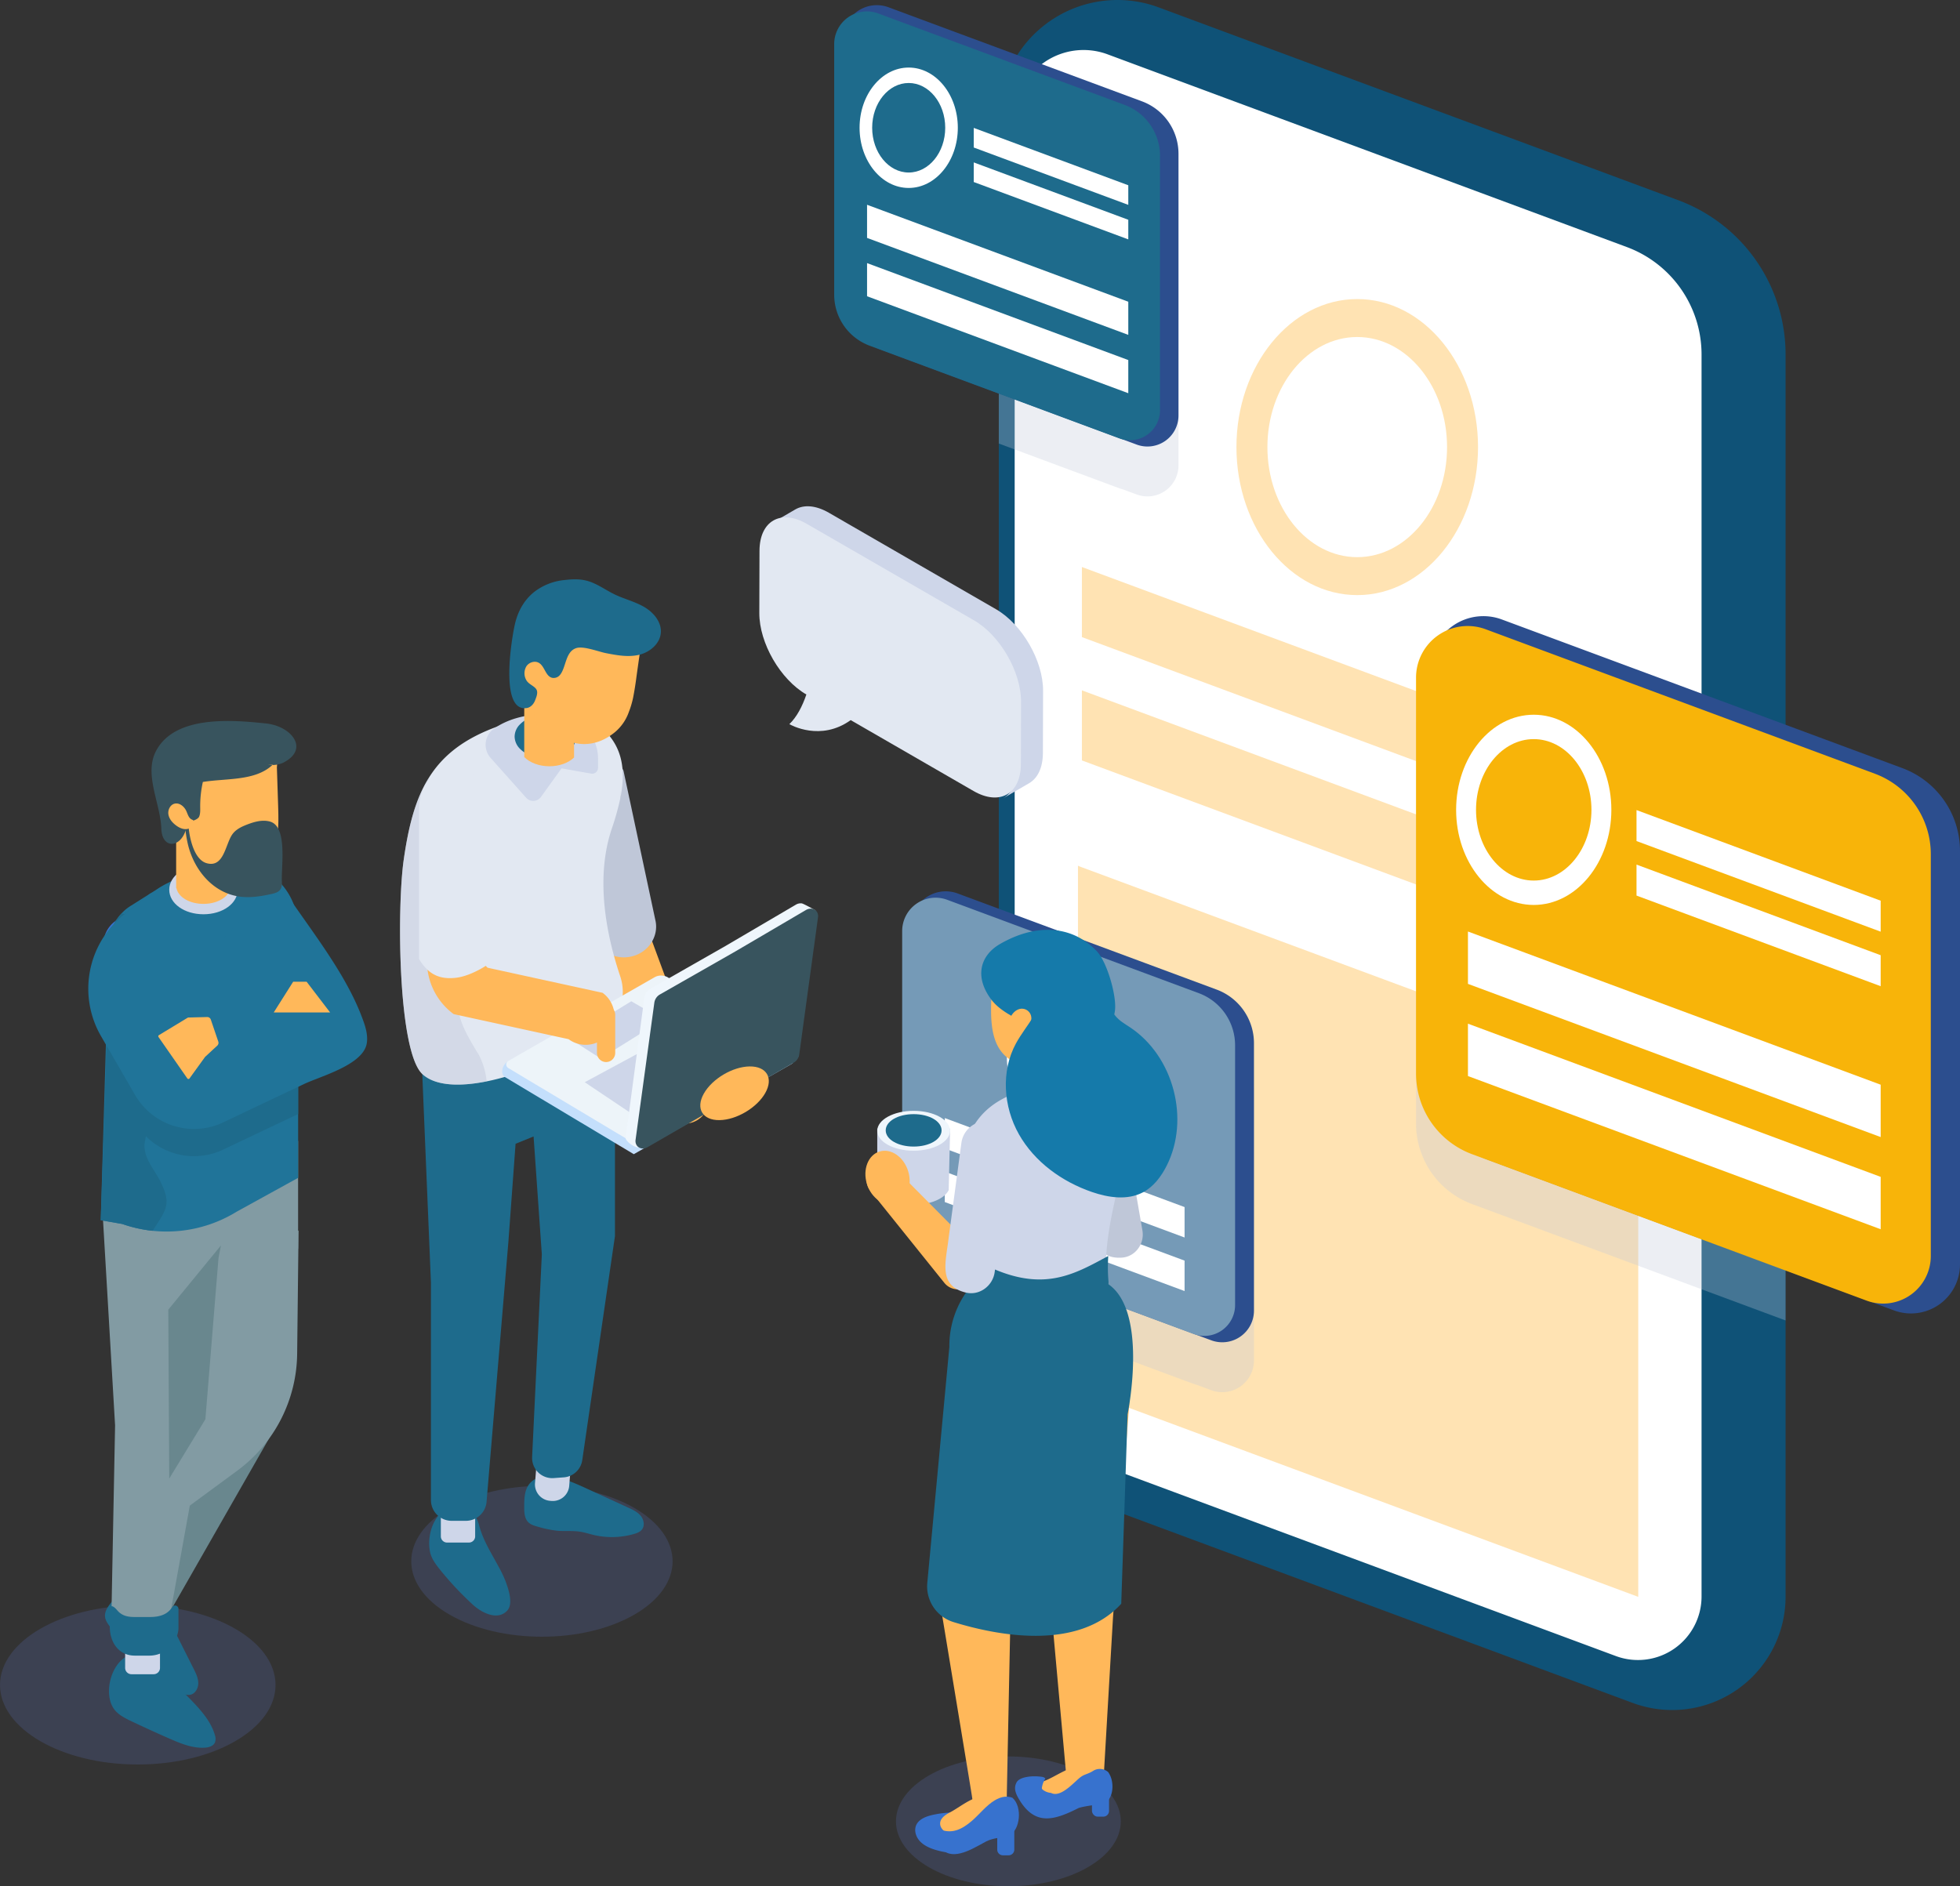 <svg xmlns="http://www.w3.org/2000/svg" viewBox="0 0 1367.145 1315.907"><rect x="0" y="0" width="1367.145" height="1315.907" fill="#333333" stroke="none"/><defs><style>.cls-1{isolation:isolate;}.cls-2{fill:#0f5277;}.cls-3{fill:#fff;}.cls-4{fill:#ffe3b3;}.cls-5{opacity:0.3;}.cls-6{fill:#bfc7d8;}.cls-7{fill:#2c4e8e;}.cls-8{fill:#759ab7;}.cls-9{fill:#1e6b8c;}.cls-10{fill:#f8b409;}.cls-11{opacity:0.18;}.cls-12{fill:#647ddd;}.cls-13{fill:#ced6e9;}.cls-14{fill:#eff6fc;}.cls-15{fill:#ffb85a;}.cls-16{fill:#3772ce;}.cls-17,.cls-20,.cls-21{mix-blend-mode:multiply;}.cls-18{fill:#157aaa;}.cls-19{fill:#e2e8f2;}.cls-20{opacity:0.44;}.cls-21{opacity:0.71;}.cls-22{fill:#c4dffc;}.cls-23{fill:#edf4f9;}.cls-24{fill:#38545e;}.cls-25{fill:#69878e;}.cls-26{fill:#829ba3;}.cls-27{fill:#207499;}</style></defs><g class="cls-1"><g id="レイヤー_2" data-name="レイヤー 2"><g id="object"><path class="cls-2" d="M1245.486,247.31v866.438a79.084,79.084,0,0,1-106.737,74.234l-367.208-136.31A114.816,114.816,0,0,1,696.687,944.052V82.938a82.787,82.787,0,0,1,111.747-77.707l362.207,134.451A114.796,114.796,0,0,1,1245.486,247.31Z"/><path class="cls-3" d="M1127.097,1155.319,759.89,1019.007a79.955,79.955,0,0,1-52.13-74.957V82.941A48.051,48.051,0,0,1,772.533,37.893l362.208,134.456a79.946,79.946,0,0,1,52.13,74.957v866.443A44.342,44.342,0,0,1,1127.097,1155.319Z"/><path class="cls-4" d="M754.394,604.972c-.844-.313-1.669-.659-2.482-1.025V944.05a35.95,35.95,0,0,0,23.343,33.565s367.271,136.335,367.296,136.342a.89.89,0,0,0,.167-.116c.001-.011.001-173.199.001-364.721C1056.486,717.112,754.394,604.972,754.394,604.972Z"/><path class="cls-4" d="M946.7,415.168c-46.459,0-84.257-46.326-84.257-103.267s37.798-103.267,84.257-103.267,84.258,46.326,84.258,103.267S993.16,415.168,946.7,415.168Zm0-180.055c-34.547,0-62.653,34.447-62.653,76.788s28.105,76.788,62.653,76.788,62.653-34.447,62.653-76.788S981.248,235.113,946.7,235.113Z"/><polygon class="cls-4" points="754.648 444.457 1139.883 587.461 1139.883 538.573 754.648 395.569 754.648 444.457"/><polygon class="cls-4" points="754.648 530.499 1139.883 673.503 1139.883 624.616 754.648 481.612 754.648 530.499"/><g class="cls-5"><path class="cls-6" d="M874.67,762.58V949.112A22.115,22.115,0,0,1,844.859,969.847l-9.849-3.651a22.741,22.741,0,0,1-2.479-.755L696.687,915.014V668.774l151.984,56.421a39.867,39.867,0,0,1,25.999,37.385Z"/><path class="cls-6" d="M822.027,142.11V324.669a21.649,21.649,0,0,1-29.183,20.293l-9.628-3.575a21.488,21.488,0,0,1-2.428-.739l-84.101-31.221V82.938A82.533,82.533,0,0,1,697.884,68.877l98.697,36.638a39.027,39.027,0,0,1,25.447,36.595Z"/><path class="cls-6" d="M1245.486,540.445V921.195l-218.696-81.188a59.93,59.93,0,0,1-39.074-56.175V507.551a35.9,35.9,0,0,1,21.94-33.139,36.883,36.883,0,0,1,37.937-7.429Z"/></g><path class="cls-7" d="M844.856,935.037,661.7,867.048a39.88,39.88,0,0,1-26.001-37.387V645.787a23.967,23.967,0,0,1,32.308-22.469l180.662,67.064a39.876,39.876,0,0,1,26.001,37.387V914.303A22.117,22.117,0,0,1,844.856,935.037Z"/><path class="cls-8" d="M832.53,930.628l-177.977-66.067a38.752,38.752,0,0,1-25.266-36.33V649.558A23.289,23.289,0,0,1,660.682,627.724l175.553,65.167a38.748,38.748,0,0,1,25.266,36.33V910.48A21.492,21.492,0,0,1,832.53,930.628Z"/><circle class="cls-3" cx="745.611" cy="738.033" r="43.303"/><polygon class="cls-3" points="659.005 801.233 826.273 863.324 826.273 842.098 659.005 780.006 659.005 801.233"/><polygon class="cls-3" points="659.005 838.592 826.273 900.684 826.273 879.457 659.005 817.365 659.005 838.592"/><path class="cls-7" d="M792.848,310.149,613.595,243.607a39.03,39.03,0,0,1-25.447-36.591V27.061A23.456,23.456,0,0,1,619.767,5.07L796.58,70.706a39.026,39.026,0,0,1,25.447,36.591V289.856A21.646,21.646,0,0,1,792.848,310.149Z"/><path class="cls-9" d="M780.785,305.833,606.601,241.174A37.926,37.926,0,0,1,581.873,205.618V30.751A22.793,22.793,0,0,1,612.598,9.382L784.411,73.161a37.922,37.922,0,0,1,24.728,35.556V286.114A21.034,21.034,0,0,1,780.785,305.833Z"/><path class="cls-3" d="M633.836,131.125c18.894,0,34.267-18.84,34.267-41.997s-15.372-41.997-34.267-41.997-34.266,18.84-34.266,41.997S614.942,131.125,633.836,131.125Zm0-73.226c14.05,0,25.48,14.009,25.48,31.228,0,17.22-11.43,31.229-25.48,31.229-14.05,0-25.48-14.009-25.48-31.229C608.356,71.908,619.786,57.899,633.836,57.899Z"/><polygon class="cls-3" points="679.209 89.228 679.209 102.908 787.007 142.924 787.007 129.244 679.209 89.228"/><polygon class="cls-3" points="679.209 126.985 787.007 167 787.007 153.321 679.209 113.305 679.209 126.985"/><polygon class="cls-3" points="604.791 165.977 787.007 233.618 787.007 210.494 604.791 142.853 604.791 165.977"/><polygon class="cls-3" points="604.791 206.675 787.007 274.316 787.007 251.192 604.791 183.551 604.791 206.675"/><path class="cls-7" d="M1321.045,914.17,1037.837,809.04a61.665,61.665,0,0,1-40.205-57.811V466.912a37.06,37.06,0,0,1,49.957-34.743l279.352,103.699a61.658,61.658,0,0,1,40.205,57.811V882.109A34.199,34.199,0,0,1,1321.045,914.17Z"/><path class="cls-10" d="M1301.986,907.353,1026.786,805.195A59.922,59.922,0,0,1,987.718,749.019V472.741a36.012,36.012,0,0,1,48.544-33.761l271.453,100.767a59.915,59.915,0,0,1,39.068,56.176v280.275A33.232,33.232,0,0,1,1301.986,907.353Z"/><path class="cls-3" d="M1069.817,631.325c29.852,0,54.139-29.766,54.139-66.353s-24.287-66.352-54.139-66.352-54.139,29.765-54.139,66.352S1039.965,631.325,1069.817,631.325Zm0-115.691c22.198,0,40.257,22.133,40.257,49.339s-18.059,49.339-40.257,49.339c-22.198,0-40.257-22.134-40.257-49.339S1047.619,515.634,1069.817,515.634Z"/><polygon class="cls-3" points="1141.503 565.132 1141.503 586.745 1311.815 649.967 1311.815 628.354 1141.503 565.132"/><polygon class="cls-3" points="1141.503 624.784 1311.815 688.006 1311.815 666.393 1141.503 603.171 1141.503 624.784"/><polygon class="cls-3" points="1023.927 686.39 1311.815 793.257 1311.815 756.723 1023.927 649.855 1023.927 686.39"/><polygon class="cls-3" points="1023.927 750.69 1311.815 857.557 1311.815 821.023 1023.927 714.155 1023.927 750.69"/><g class="cls-11"><ellipse class="cls-12" cx="96.099" cy="1175.499" rx="96.099" ry="55.484"/></g><path class="cls-13" d="M661.729,830.314c-2.965,5.879-12.77,10.2-24.439,10.2-11.67,0-21.474-4.322-24.439-10.2l-.941-7.981V787.314h.667c2.592-6.174,12.66-10.783,24.713-10.783,12.052,0,22.121,4.609,24.713,10.783h.667v3.096Z"/><path class="cls-14" d="M611.91,788.865c0,7.682,11.363,13.909,25.38,13.909,14.017,0,25.379-6.227,25.379-13.909,0-7.682-11.362-13.909-25.379-13.909C623.273,774.955,611.91,781.183,611.91,788.865Z"/><path class="cls-9" d="M637.291,777.264c10.925,0,19.482,4.969,19.482,11.31,0,6.342-8.556,11.311-19.482,11.311-10.925,0-19.483-4.969-19.483-11.311C617.808,782.233,626.366,777.264,637.291,777.264Z"/><path class="cls-6" d="M782.347,877.379c.081-.005.162-.011.242-.016,9.368-.667,15.882-9.694,14.277-18.948l-14.165-81.662a16.799,16.799,0,0,0-33.104,5.739l5.582,32.195,5.491,31.714h0C763.558,861.466,763.323,878.52,782.347,877.379Z"/><g class="cls-11"><ellipse class="cls-12" cx="703.369" cy="1270.632" rx="78.417" ry="45.275"/></g><path class="cls-15" d="M776.336,1128.525l11.744-154.145L785.05,939.498,712.995,950.373l-41.7-18.622-14.526,192.788s20.474,123.876,20.654,125.248c.115.878,2.152,11.787,1.572,18.717,10.258.536,16.849-2.694,24.528-8.486-.189-3.194-.568-5.684-1.178-6.777-.027.204-.068.302-.089-.179l2.39-117.384,21.948-134.621,3.23,58.846,3.928,68.325,10.052,111.137c7.658-.073,18.401-.26,26.05-.651.304-.162.613-.317.916-.48a15.025,15.025,0,0,0-.714-2.016Z"/><path class="cls-16" d="M679.901,1281.102c-10.21,7.221-9.22,13.982-24.535,10.209-4.888-1.204-9.817-2.979-13.258-6.35-3.442-3.37-4.991-8.677-2.512-12.683,2.185-3.529,6.759-5.19,11.092-6.162a68.312,68.312,0,0,1,21.981-1.271c3.534.37,7.216,1.097,9.876,3.24C687.989,1272.473,684.481,1277.863,679.901,1281.102Z"/><path class="cls-15" d="M684.845,1252.637c-1.896.631-3.887,2.447-6.898,4.954-7.69,6.405-15.501,12.956-20.916,21.368,1.599,4.735,6.785,8.174,12.465,9.875a84.842,84.842,0,0,0,9.71-3.435,52.928,52.928,0,0,0,21.44-17.777c.647-.935,1.271-2.197.629-3.135q-4.272-4.135-8.549-8.276c-8.567-8.291-21.233,3.543-29.869,8.05-3.266,1.704-6.973,4.073-7.098,7.754-.117,3.442,3.057,6.065,6.17,7.54a29.585,29.585,0,0,0,9.733,2.698Z"/><path class="cls-16" d="M699.567,1265.802h3.958a3.97,3.97,0,0,1,3.97,3.97v20.586a3.97,3.97,0,0,1-3.97,3.97H699.567a3.971,3.971,0,0,1-3.971-3.971V1269.773a3.971,3.971,0,0,1,3.971-3.971Z"/><path class="cls-16" d="M706.227,1254.206c-3.464-1.363-7.588-1.11-12.404,1.799-6,3.624-10.447,9.542-15.685,14.097-7.219,6.279-14.493,9.791-23.327,5.753-2.908,1.767-4.944,3.8-4.854,6.147.13,3.417,6.254,7.798,8.954,9.656,8.487,5.839,22.131-3.533,29.033-7.043,5.438-2.766,11.202-2.252,16.381-4.559C711.294,1276.951,713.508,1260.758,706.227,1254.206Z"/><path class="cls-15" d="M722.955,1261.398a15.457,15.457,0,0,1-3.126-9.008c.111-4.101,2.443-6.572,5.254-8.26a25.669,25.669,0,0,1,3.883-1.869c7.33-2.857,16.91-10.228,25.751-10.252a7.785,7.785,0,0,1,2.554-1.024l-.457,1.171c3.803.538,7.424,2.616,10.601,7.338.139.206.277.412.416.618-7.217,3.989-12.75,2.468-19.194,7.804C740.554,1254.608,732.418,1266.965,722.955,1261.398Z"/><path class="cls-16" d="M709.056,1243.506c1.839-3.495,8.489-4.257,12.137-4.291a39.011,39.011,0,0,1,5.841.398,3.908,3.908,0,0,1,2.125,1.091,6.288,6.288,0,0,0-.448.783,16.585,16.585,0,0,0-1.939,5.54,1.478,1.478,0,0,0,.643,1.581,10.821,10.821,0,0,0,5.697,2.189c6.13,3.245,14.09-5.331,19.257-9.913,3.766-3.33,5.527-2.743,9.607-5.147.219-.129.427-.282.652-.4a8.758,8.758,0,0,1,10.441,1.03,18.399,18.399,0,0,1,1.382,2.526c3.397,7.495,1.226,20.228-8.178,20.087-2.154-.033-12.369,1.576-14.066,2.43-16.794,8.449-29.965,12.455-41.037-5.563C708.273,1251.133,706.969,1247.474,709.056,1243.506Z"/><path class="cls-9" d="M681.09,890.271l-8.671,13.585a65.024,65.024,0,0,0-10.216,35.776l-15.391,164.611a26.078,26.078,0,0,0,18.262,27.374c30.131,9.288,86.632,20.533,117.018-12.787l4.442-132.233s15.342-74.498-15.288-91.857Z"/><path class="cls-13" d="M771.512,878.622a112.765,112.765,0,0,0,.28,15.374,7.141,7.141,0,0,1-3.248,6.665,94.049,94.049,0,0,1-13.721,7.141c-13.749,5.769-29.515,9.017-44.188,5.769-.588-.14-1.148-.28-1.736-.42-8.429-2.156-26.771-7.141-28.423-17.586a5.202,5.202,0,0,1-.14-1.288c.028-.98.084-1.988.14-2.996V844.402c-4.564-13.581-12.937-23.27-8.765-40.52a61.399,61.399,0,0,1,9.773-21.955c7.729-10.641,18.874-17.221,33.099-21.366,4.508-1.288,8.961-2.352,12.993-3.193a80.087,80.087,0,0,1,26.099-.98c9.157,1.176,17.922,4.284,23.382,10.389a21.041,21.041,0,0,1,1.96,2.464c10.865,16.298,5.097,39.092,1.148,56.79C776.272,843.422,772.184,860.896,771.512,878.622Z"/><path class="cls-9" d="M711.684,719.656c.054,0,.109.059.163.119a3.726,3.726,0,0,0,.054-.777A.954.954,0,0,1,711.684,719.656Z"/><polygon class="cls-15" points="751.691 761.715 718.954 761.715 714.917 737.622 711.889 719.456 744.625 719.456 751.691 761.715"/><g class="cls-17"><polygon class="cls-15" points="736.241 737.027 719.989 761.715 718.954 761.715 714.917 737.622 736.241 737.027"/></g><path class="cls-15" d="M715.269,718.266a2.667,2.667,0,0,0,2.027.166c.069-.173.033-.365.134-.53Z"/><path class="cls-15" d="M704.08,744.583c-.381.026-.763.102-1.144.153l3-2.872C705.3,742.753,704.69,743.668,704.08,744.583Z"/><path class="cls-15" d="M753.128,766.53c-5.124,7.504-22.23,4.813-38.559-5.952,4.529-1.32,8.98-2.381,13.017-3.209a80.803,80.803,0,0,1,26.085-.983C755.018,760.37,754.914,763.916,753.128,766.53Z"/><path class="cls-9" d="M711.777,717.696c.048,0,.095.057.143.114a3.791,3.791,0,0,0,.048-.738A.957.957,0,0,1,711.777,717.696Z"/><path class="cls-15" d="M691.337,708.151c.302,9.184,1.761,18.248,6.744,24.986,5.485,7.514,14.343,10.496,22.747,10.734,4.63.119,9.411-.596,13.538-3.22,7.75-5.009,11.374-15.803,13.336-26a92.348,92.348,0,0,0,1.46-11.748,47.086,47.086,0,0,0-1.207-13.298,38.016,38.016,0,0,0-15.502-21.826c-7.145-4.83-15.349-7.037-23.552-8.051-3.976-.536-8.254-.656-11.827,1.551a10.867,10.867,0,0,0-4.781,7.156,8.994,8.994,0,0,0-.101,3.28c-.251,8.348-.502,16.637-.755,24.986C691.337,700.459,691.236,704.276,691.337,708.151Z"/><path class="cls-15" d="M713.91,710.352a2.256,2.256,0,0,0,1.839.163c.062-.17.029-.357.121-.519Z"/><path class="cls-18" d="M697.473,658.606c24.289-14.072,49.703-13.807,67.581,4.991,7.014,7.375,13.647,30.162,12.729,40.687-.894,10.261-8.691,18.15-16.598,23.922-10,7.3-22.632,12.889-34.032,10.396a15.609,15.609,0,0,1-3.087.186,27.342,27.342,0,0,1-5.646-6.237,13.796,13.796,0,0,0-4.861-4.616c-1.084-5.64-.953-12-4.493-16.203a21.919,21.919,0,0,0-5.638-4.249c-4.48-2.743-8.827-5.94-12.06-10.27C679.508,681.334,683.79,666.539,697.473,658.606Z"/><path class="cls-15" d="M719.383,710.231c.149,3.081-1.223,6.002-2.777,8.59a15.714,15.714,0,0,1-3.54,4.387,5.988,5.988,0,0,1-5.102,1.332c-5.475-1.439-4.962-10.133-3.263-14.399,1.296-3.256,4.056-5.95,7.314-6.386A6.592,6.592,0,0,1,719.383,710.231Z"/><path class="cls-13" d="M708.564,804.36c-4.194-7.486-7.788-12.906-16.819-11.447-6.258,1.011-12.34,3.372-18.43,5.428-.581,1.784-1.131,3.609-1.605,5.541-4.173,17.249,4.201,26.939,8.765,40.52v46.877c-.056,1.008-.112,2.016-.14,2.996a5.202,5.202,0,0,0,.14,1.288c1.652,10.445,19.994,15.43,28.423,17.586.588.14,1.148.28,1.736.42V807.15A13.439,13.439,0,0,1,708.564,804.36Z"/><path class="cls-9" d="M773.194,893.886a112.086,112.086,0,0,1-.289-15.188l.116-2.475-2.179,1.176c-21.783,11.764-42.357,22.875-77.081,8.138-1.234-.525-2.503-1.006-3.776-1.488a40.149,40.149,0,0,1-8.712-4.118l-2.201-1.534.001,12.798c-.053,1.023-.107,2.045-.131,2.989a6.195,6.195,0,0,0,.147,1.586c1.828,11.595,21.198,16.608,29.47,18.749a56.839,56.839,0,0,0,14.245,1.748c12.365,0,24.014-3.596,32.561-7.187a95.618,95.618,0,0,0,13.943-7.241A8.608,8.608,0,0,0,773.194,893.886Z"/><path class="cls-18" d="M762,673.796c6.261,2.173,1.004,9.35,2.172,15.873,1.169,6.523,9.683,13.596,13.711,18.858,2.712,3.542,6.741,5.77,10.453,8.244,30.316,20.196,41.855,64.167,25.363,96.647-3.804,7.491-9.124,14.556-16.569,18.449-10.774,5.635-23.955,3.673-35.454-.275-20.92-7.183-40.032-20.99-50.935-40.235-10.903-19.245-12.659-44.095-2.049-63.503,7.011-12.825,19.317-24.277,18.588-38.875q-.994,2.705-1.987,5.41Z"/><path class="cls-15" d="M680.459,890.378a85.388,85.388,0,0,0,2.082-9.587c-1.223-4.571-2.309-8.689-2.228-9.005l-54.827-55.396a11.664,11.664,0,1,0-18.664,13.995l51.841,64.528c.042.052.084.104.127.155C665.09,902.725,677.727,899.91,680.459,890.378Z"/><path class="cls-15" d="M604.694,825.95c3.104,10.029,12.06,16.166,20.005,13.707,7.945-2.459,11.87-12.582,8.766-22.611-3.104-10.029-12.06-16.166-20.005-13.707C605.516,805.798,601.591,815.921,604.694,825.95Z"/><path class="cls-13" d="M673.477,901.694c.082.02.164.04.245.06,9.514,2.262,18.805-4.666,20.102-14.353l11.45-85.482a17.492,17.492,0,0,0-34.675-4.636l-4.517,33.7-4.456,33.195h0C659.787,880.032,654.225,896.889,673.477,901.694Z"/><rect class="cls-16" x="761.674" y="1238.841" width="11.899" height="28.526" rx="3.971"/><path class="cls-15" d="M477.685,783.875a16.807,16.807,0,0,1-15.764-10.99L419.492,657.893a16.801,16.801,0,1,1,31.525-11.633l42.43,114.991A16.815,16.815,0,0,1,477.685,783.875Z"/><path class="cls-6" d="M457.318,642.8l-22.346-104.784-.244-.733c-4.292-8.688-14.242-13.628-24.168-11.996a22.317,22.317,0,0,0-14.767,9.184,20.49,20.49,0,0,0-3.432,15.598L414.707,654.797l.234.714a22.531,22.531,0,0,0,20.302,12.371,23.099,23.099,0,0,0,3.728-.311,6.045,6.045,0,0,0,.842-.165C451.57,665.107,459.423,654.067,457.318,642.8Z"/><g class="cls-11"><path class="cls-12" d="M442.464,1126.428c-35.597,20.553-93.312,20.553-128.909,0-35.598-20.553-35.598-53.876,0-74.428,35.597-20.553,93.312-20.553,128.909,0C478.061,1072.552,478.061,1105.874,442.464,1126.428Z"/></g><path class="cls-9" d="M377.243,1030.998c-4.358-.091-8.157,3.368-9.851,7.385-1.695,4.017-1.728,8.511-1.735,12.87-.007,3.818.162,8.077,2.883,10.755,1.755,1.727,4.243,2.432,6.62,3.076a77.876,77.876,0,0,0,13.586,2.825c5.227.45,10.527-.158,15.714.631,3.306.503,6.498,1.565,9.753,2.33a55.557,55.557,0,0,0,28.04-.721c2.024-.587,4.123-1.364,5.452-3.001,2.201-2.712,1.436-6.94-.774-9.646-2.209-2.705-5.499-4.249-8.673-5.707q-14.336-6.583-28.672-13.166c-9.374-4.304-19.08-8.689-29.392-8.927-3.296-.076-7.639,1.418-7.341,4.701Z"/><path class="cls-13" d="M384.648,1047.106l-.939-.076a11.496,11.496,0,0,1-10.528-12.39l1.571-19.336a11.497,11.497,0,0,1,12.39-10.528l.939.077a11.496,11.496,0,0,1,10.528,12.39l-1.571,19.336A11.496,11.496,0,0,1,384.648,1047.106Z"/><path class="cls-9" d="M342.348,1083.125c1.811,3.311,3.692,6.583,5.454,9.873a80.427,80.427,0,0,1,4.902,10.304c1.931,5.3,5.565,15.612.997,20.424-6.878,7.243-18.098,1.041-23.688-4.074a223.158,223.158,0,0,1-23.13-24.636c-3.034-3.767-6.03-7.816-6.965-12.562-2.864-14.545,5.655-35.169,23.516-30.34,6.522,1.764,9.302,6.338,10.848,12.272C336.003,1070.99,339.063,1077.121,342.348,1083.125Z"/><path class="cls-13" d="M311.847,1033.75h15.238a4.349,4.349,0,0,1,4.349,4.349v33.695a4.349,4.349,0,0,1-4.349,4.349H311.847a4.349,4.349,0,0,1-4.349-4.349v-33.696a4.349,4.349,0,0,1,4.349-4.349Z"/><path class="cls-9" d="M377.945,672.473l-60.433,20.949-24.142,27.576,7.22,173.799v151.726a14.453,14.453,0,0,0,14.453,14.453h9.94a14.453,14.453,0,0,0,14.403-13.243L354.602,866.572l5.025-68.639,12.559-5.094,5.758,82.267-6.776,141.359a14.068,14.068,0,0,0,15.085,14.703l7.002-.516a14.068,14.068,0,0,0,12.886-11.998l22.809-156.306V699.479Z"/><path class="cls-19" d="M294.648,749.337c9.269,8.541,26.715,8.709,44.804,5.069,19.518-3.892,39.765-12.237,51.218-19.294h0c1.552-.944,12.77-6.197,24.393-11.962a34.613,34.613,0,0,0,17.595-41.933c-11.259-33.502-16.666-70.989-6.003-102.866a185.416,185.416,0,0,0,5.797-20.379,15.83,15.83,0,0,0,.335-3.304v-3.059l.112,4.145c4.06-21.254,1.008-40.968-22.934-54.942-4.537-2.632-10.781-3.78-17.81-3.78a54.996,54.996,0,0,0-9.885.672c-45.645,8.317-69.811,23.018-83.56,45.589-9.241,15.094-13.834,33.743-17.082,56.342C276.782,633.293,277.539,733.6,294.648,749.337Z"/><path class="cls-13" d="M342.289,528.835c7.44,8.342,18.223,20.432,24.689,27.682a6.642,6.642,0,0,0,10.352-.552l14.354-19.94,20.629,3.679a4.113,4.113,0,0,0,4.836-4.049v-6.396a30.025,30.025,0,0,0-23.731-29.366,68.945,68.945,0,0,0-14.408-1.498c-13.619,0-25.913,3.855-34.605,10.035A13.803,13.803,0,0,0,342.289,528.835Z"/><g class="cls-20"><path class="cls-6" d="M294.648,749.337c9.269,8.541,26.715,8.709,44.804,5.069a50.687,50.687,0,0,0-5.404-18.426c-15.149-24.586-17.11-31.643-14.057-60.794,1.204-11.537,2.38-23.382-.672-34.556-2.94-10.613-9.661-20.89-7.617-31.699.896-4.901,3.556-9.241,5.544-13.806a52.869,52.869,0,0,0,3.416-30.747c-1.064-5.685-3.192-11.341-7.309-15.401a20.797,20.797,0,0,0-14.645-5.685c-9.241,15.094-13.834,33.743-17.082,56.342C276.782,633.293,277.539,733.6,294.648,749.337Z"/></g><path class="cls-9" d="M358.959,513.851a12.263,12.263,0,0,0,3.921,8.709c3.892,3.892,10.277,6.412,17.53,6.412,7.057,0,13.301-2.38,17.221-6.104a11.727,11.727,0,0,0,0-18.034c-.252-.224-.532-.476-.812-.7-.028-.028-.056-.056-.084-.056a24.15,24.15,0,0,0-11.874-4.984c-.728-.112-1.456-.196-2.212-.252-.728-.056-1.484-.084-2.24-.084-7.253,0-13.666,2.52-17.53,6.413A12.201,12.201,0,0,0,358.959,513.851Z"/><path class="cls-15" d="M365.68,473.667V528.161c3.892,3.892,10.277,6.413,17.53,6.413,7.057,0,13.301-2.38,17.221-6.104V473.667Z"/><g class="cls-21"><path class="cls-15" d="M399.056,526.679h0l-6.545-2.704a32.529,32.529,0,0,1-19.63-24.508l-2.389-13.786-3.015-4.447,2.638.151,13.566.754c5.728,5.803,11.832,11.455,16.731,17.786Z"/></g><path class="cls-15" d="M363.506,468.922c-.219,2.012,1.818,4.075,4.003,6.094.725.696,1.449,1.391,2.092,2.144.069.013.137.025.182.174a7.946,7.946,0,0,1,1.331,1.654,4.072,4.072,0,0,1,.809,2.197,40.233,40.233,0,0,0,1.061,7.902,41.099,41.099,0,0,0,12.225,21.01,42.52,42.52,0,0,0,4.162,3.222,32.083,32.083,0,0,0,9.449,4.523,25.845,25.845,0,0,0,3.951.849c8.319,1.349,17.401-.774,26.016-7.791a32.141,32.141,0,0,0,9.811-14.09,63.82,63.82,0,0,0,2.996-10.005c.78-3.964,1.412-7.883,1.963-11.746.819-6.15,1.707-12.287,2.581-18.357.374-2.48.666-4.904,1.04-7.384a8.045,8.045,0,0,0,.533-3.371,11.363,11.363,0,0,0-4.512-8.378c-3.913-3.036-9.136-3.901-14.101-4.224-10.135-.684-20.481-.203-30.071,3.173-9.522,3.388-18.2,9.97-22.786,18.982C374.084,459.638,364.124,464.292,363.506,468.922Z"/><path class="cls-9" d="M359.452,434.221c2.326-9.042,6.807-16.149,13.046-21.166a40.804,40.804,0,0,1,21.068-8.382c5.145-.616,10.426-.869,15.452.394,7.087,1.782,13.069,6.404,19.649,9.582,6.762,3.266,14.223,5.029,20.71,8.813,6.488,3.784,12.132,10.467,11.569,17.956-.579,7.718-7.718,13.653-15.254,15.42-7.535,1.767-15.408.296-23.005-1.178-5.163-1.002-15.562-5.122-20.669-3.541-7.791,2.42-7.066,13.665-11.482,18.808a5.619,5.619,0,0,1-5.451,1.925c-4.607-1.161-5.094-8.047-9.206-10.426-2.869-1.66-6.867-.366-8.701,2.394a9.561,9.561,0,0,0-.168,9.479c1.609,3.127,5.669,4.164,7.159,6.695,1.235,2.096.092,5.104-1.054,7.899-1.006,2.457-3.072,4.649-5.695,5.056C347.839,496.992,357.243,442.806,359.452,434.221Z"/><path class="cls-22" d="M354.835,740.042l102.205-55.764,96.005,57.475L442.084,805.205,352.448,751.543a4.46,4.46,0,0,1-2.169-3.826h0A8.743,8.743,0,0,1,354.835,740.042Z"/><path class="cls-23" d="M446.284,800.026l110.961-63.453L465.91,681.894a9.3,9.3,0,0,0-9.395-.094l-101.956,58.303a2.885,2.885,0,0,0-.05,4.98Z"/><polygon class="cls-13" points="497.186 706.799 407.86 754.99 444.55 779.603 531.022 729.956 497.186 706.799"/><polygon class="cls-13" points="397.643 724.758 440.329 698.516 462.438 711.302 418.96 738.433 397.643 724.758"/><path class="cls-14" d="M436.355,794.081l13.134-98.444a7.925,7.925,0,0,1,3.831-5.612s52.488-29.941,52.514-29.956L555.147,631.127a6.517,6.517,0,0,1,3.871-.922l.063-.036.112.056c1.315.149,9.756,4.947,9.756,4.947l-5.566,2.913-12.844,93.874a7.925,7.925,0,0,1-3.83,5.611l-97.957,62.455C444.31,802.632,436.86,796.64,436.355,794.081Z"/><path class="cls-24" d="M562.088,634.899l-49.314,28.942c-.026.015-52.514,29.956-52.514,29.956a7.925,7.925,0,0,0-3.831,5.612l-13.098,95.725c-.667,4.876,4.049,7.713,8.488,5.108l101.829-58.899a7.925,7.925,0,0,0,3.83-5.612l13.097-95.724C571.243,635.13,566.528,632.293,562.088,634.899Z"/><path class="cls-15" d="M297.839,561.648V670.734a45.704,45.704,0,0,0,18.597,36.743l80.171,17.49a20.05,20.05,0,1,0,23.685-32.357L340.146,675.12a5.483,5.483,0,0,1-2.205-4.386V561.648a20.051,20.051,0,0,0-40.102,0Z"/><path class="cls-19" d="M316.084,535.146c-13.125,0-23.802,13.17-23.802,29.359v104.539l.206.338c5.498,8.956,12.023,13.006,21.304,13.006a37.477,37.477,0,0,0,4.434-.278c5.961-.712,13.62-3.821,21.011-8.535l.648-.411V564.505C339.886,548.316,329.209,535.146,316.084,535.146Z"/><path class="cls-15" d="M422.762,740.921h0a6.384,6.384,0,0,1-6.365-6.365V707.946a6.384,6.384,0,0,1,6.365-6.365h0a6.384,6.384,0,0,1,6.365,6.365v26.61A6.384,6.384,0,0,1,422.762,740.921Z"/><path class="cls-15" d="M490.906,762.987c5.797-10.344,20.107-18.851,31.964-19.003,11.856-.151,16.769,8.111,10.971,18.455-5.797,10.344-20.108,18.852-31.965,19.002C490.021,781.593,485.109,773.331,490.906,762.987Z"/><path class="cls-13" d="M709.292,535.831l.121-43.417c.056-20.885-14.645-46.333-32.802-56.829L559.978,368.268c-9.135-5.289-17.42-5.781-23.403-2.298q9.075-5.271,18.155-10.563c5.983-3.474,14.271-2.972,23.429,2.304l116.609,67.33c18.163,10.484,32.864,35.922,32.808,56.816l-.123,43.418c-.036,10.368-3.693,17.666-9.591,21.104l-18.174,10.562C705.593,553.503,709.264,546.206,709.292,535.831Z"/><path class="cls-19" d="M562.778,365.467c-18.163-10.505-32.952-2.073-33.013,18.818l-.123,43.408c-.056,20.895,14.63,46.324,32.819,56.816-2.77,8.161-6.64,15.651-11.862,20.681.945.544,21.766,12.28,42.787-2.815l85.688,49.467c18.159,10.493,32.952,2.076,33.019-18.812l.121-43.418c.056-20.885-14.645-46.333-32.801-56.828Z"/><path class="cls-9" d="M99.847,1108.947c-3.399-2.837-8.607-2.504-12.498-.393-3.892,2.111-6.77,5.654-9.541,9.107-2.427,3.024-4.996,6.508-4.536,10.358.296,2.482,1.822,4.621,3.298,6.639a79.06,79.06,0,0,0,8.983,10.858c3.86,3.673,8.449,6.553,12.062,10.47,2.302,2.496,4.16,5.363,6.257,8.035a56.431,56.431,0,0,0,22.696,17.216c1.978.819,4.136,1.535,6.227,1.079,3.466-.755,5.542-4.594,5.506-8.141-.036-3.547-1.665-6.858-3.258-10.028q-7.194-14.314-14.388-28.63c-4.704-9.361-9.62-18.995-17.648-25.726-2.566-2.151-6.957-3.721-8.804-.929Z"/><polygon class="cls-25" points="82.726 1018.712 130.883 990.092 81.743 1123.375 111.6 1136.619 187.953 1003.013 111.435 1005.15 82.726 1018.712"/><path class="cls-26" d="M208.25,858.474l-.977,86.017a102.692,102.692,0,0,1-41.828,81.55l-39.212,28.849,5.743-66.255,7.105-106.366Z"/><path class="cls-16" d="M140.26,796.274a19.924,19.924,0,0,0,18.708-26.716L110.793,651.935A19.909,19.909,0,0,0,73.371,665.539L121.546,783.162A19.92,19.92,0,0,0,140.26,796.274Z"/><path class="cls-9" d="M123.352,1175.786c9.896,10.613,22.687,21.18,26.527,34.622a7.619,7.619,0,0,1-.009,5.343c-1.17,2.437-4.201,3.297-6.897,3.484-8.441.583-16.607-2.763-24.361-6.15q-13.657-5.966-27.117-12.372c-4.758-2.265-9.748-4.791-12.529-9.268-8.387-13.507,1.946-42.474,21.292-37.021,7.389,2.085,12.665,8.438,17.292,14.564A87.052,87.052,0,0,0,123.352,1175.786Z"/><path class="cls-13" d="M91.707,1124.943H107.183a4.417,4.417,0,0,1,4.417,4.417v34.222a4.417,4.417,0,0,1-4.417,4.417H91.707a4.417,4.417,0,0,1-4.417-4.417v-34.222A4.417,4.417,0,0,1,91.707,1124.943Z"/><path class="cls-26" d="M71.015,836.769l23.734-46.907,61.376-21.276L207.928,796.013v75.056l-57.606,20.402-.045-.639-12.756,5.173,5.741,94.112-26.299,145.768a14.679,14.679,0,0,1-14.627,13.45H92.242a14.679,14.679,0,0,1-14.679-14.678l2.711-140.274Z"/><path class="cls-9" d="M104.188,1128.087h-10.096c-4.639,0-8.921-.632-12.35-4.712-2.733-3.253-5.172-4.223-5.172.026v11.257c0,11.248,6.274,20.366,17.522,20.366h10.097a20.365,20.365,0,0,0,20.294-18.661l0-13.957a2.35,2.35,0,0,0-4.35-1.226C117.722,1124.861,113.671,1128.174,104.188,1128.087Z"/><path class="cls-27" d="M70.265,851.251,85.339,853.908a93.243,93.243,0,0,0,79.843-8.649L207.963,821.699V650.248c0-7.699-.813-12.58-2.332-17.188a45.912,45.912,0,0,0-12.525-19.548.345.345,0,0,0-.054-.081,46.532,46.532,0,0,0-8.269-6.154c-4.609-2.683-10.953-3.822-18.083-3.822a77.838,77.838,0,0,0-10.085.678c-17.758,2.142-37.522,9.516-47.689,16.62l-3.769,2.385-13.447,8.486a29.85,29.85,0,0,0-7.049,5.748c-.678.705-1.328,1.464-1.925,2.223-.298.379-.569.759-.84,1.139-.489.678-.976,1.383-1.41,2.115-.407.678-.786,1.355-1.139,2.061q-.407.772-.732,1.546a14.374,14.374,0,0,0-.57,1.355,4.913,4.913,0,0,0-.217.569,1.727,1.727,0,0,0-.163.488,13.83,13.83,0,0,0-.461,1.383c-.163.542-.325,1.084-.434,1.627a33.592,33.592,0,0,0-.813,4.717c-.054.596-.081,1.193-.109,1.816l-2.061,72.902Z"/><path class="cls-9" d="M70.265,851.251,85.339,853.908a94.343,94.343,0,0,0,21.12,4.744c9.95-15.318,13.257-18.789,5.151-34.947-3.85-7.429-9.896-14.152-10.736-22.502-.298-2.982.109-4.12.895-8.513a47.45,47.45,0,0,0,53.952,9.299c15.996-7.618,34.784-16.537,52.243-24.806V647.536a46.255,46.255,0,0,0-2.332-14.477c-7.049-11.035-11.983-18.68-12.525-19.548a.345.345,0,0,0-.054-.081l-5.369,58.832L141.92,696.174l-36.763-73.038-18.138,14.505c-.786-.109-1.572-.19-2.358-.271-.678.705-1.328,1.464-1.925,2.223-.298.379-.569.759-.84,1.139-.489.678-.976,1.383-1.41,2.115-.407.678-.786,1.355-1.139,2.061q-.407.772-.732,1.546a11.861,11.861,0,0,0-.57,1.355,4.913,4.913,0,0,0-.217.569,1.727,1.727,0,0,0-.163.488,13.83,13.83,0,0,0-.461,1.383c-.163.542-.325,1.084-.434,1.627a33.592,33.592,0,0,0-.813,4.717c-.054.596-.081,1.193-.109,1.816l-2.061,89.169Z"/><path class="cls-13" d="M141.924,637.824c-13.382,0-23.868-7.523-23.868-17.125,0-9.601,10.486-17.124,23.868-17.124,13.383,0,23.868,7.523,23.868,17.124C165.792,630.301,155.306,637.824,141.924,637.824Z"/><path class="cls-15" d="M160.982,617.766l0-.004-0-.005V579.438a17.343,17.343,0,0,0-5.204-12.264,19.077,19.077,0,0,0-6.736-4.375,21.706,21.706,0,0,0-6.506-1.22c-1.072,0-2.144.072-3.138.143a19.424,19.424,0,0,0-10.946,5.093,17.232,17.232,0,0,0-5.587,12.622v38.319l-.001.005.001.004v1.874h.218c1.318,6.26,9.109,10.934,18.841,10.934s17.523-4.674,18.841-10.934h.218Z"/><path class="cls-27" d="M105.169,623.126l40.853,32.801,8.071.784,38.952-43.268c19.421,30.207,46.389,62.091,59.097,95.339,2.33,6.095,4.701,12.536,3.705,18.986-2.329,15.089-31.984,22.919-43.691,28.461q-28.23,13.361-56.434,26.779A47.493,47.493,0,0,1,94.224,763.896L70.485,722.89a66.134,66.134,0,0,1,15.958-84.806Z"/><path class="cls-15" d="M194.131,574.771c-.355,9.986-2.069,19.842-7.923,27.169-6.445,8.17-16.852,11.413-26.728,11.672-5.44.13-11.058-.648-15.907-3.502-9.106-5.446-13.364-17.183-15.67-28.271a93.267,93.267,0,0,1-1.715-12.774,47.496,47.496,0,0,1,1.419-14.46c2.779-10.116,9.816-18.48,18.213-23.733,8.396-5.252,18.035-7.651,27.674-8.754,4.671-.584,9.697-.713,13.896,1.686a11.827,11.827,0,0,1,5.617,7.781,9.058,9.058,0,0,1,.119,3.566c.295,9.078.591,18.091.886,27.169C194.131,566.406,194.249,570.556,194.131,574.771Z"/><path class="cls-24" d="M195.104,580.541c3.483,9.902,1.159,26.656,1.49,34.122.088,1.969.137,4.084-.936,5.737-1.312,2.022-3.884,2.743-6.237,3.267-7.553,1.682-15.367,2.932-23.011,1.722-19.297-3.055-32.253-20.409-35.796-38.448a93.218,93.218,0,0,1-1.715-12.774,15.396,15.396,0,0,1,2.365-1.556c.169,8.862,3.223,26.864,12.878,29.584,11.808,3.326,12.953-12.414,17.576-19.63,2.421-3.777,6.529-5.74,10.499-7.277,5.139-1.988,10.698-3.578,16-2.164C191.645,574.04,193.789,576.801,195.104,580.541Z"/><path class="cls-9" d="M128.73,567.379c-.059,0-.117.065-.176.13a4.039,4.039,0,0,1-.059-.843A1.037,1.037,0,0,0,128.73,567.379Z"/><path class="cls-9" d="M128.73,567.379c.237-.13.415-.259.651-.389.591-.324,1.419-.584,1.833,0,.295.389-.178.843-.532.908l1.419,1.491A2.927,2.927,0,0,1,128.73,567.379Z"/><path class="cls-24" d="M108.989,523.611c13.345-24.81,53.055-21.395,76.623-18.893,18.047,1.928,30.695,18.241,11.47,27.596a18.494,18.494,0,0,1-7.087,1.377c.097-.091.203-.164.298-.257-1.06.142-3.577.302-3.583.31.126-.008,2.342-.016,3.285-.054-11.997,11.289-32.077,9.161-48.5,11.832a77.437,77.437,0,0,0-1.851,17.622c.026,2.233.134,4.553-.749,6.605-.882,2.052-5.875,3.727-8.032,3.149-.01-.003-.018-.009-.029-.012-.159,1.181-.336,2.365-.567,3.552-2.958,15.171-17.223,16.813-17.737,1.671C111.921,560.203,100.135,540.087,108.989,523.611Z"/><path class="cls-15" d="M121.74,560.674c3.378-.86,6.718,1.908,8.19,5.067.739,1.588,1.199,3.337,2.277,4.718a4.673,4.673,0,0,0,2.443,1.605c.969,2.458-.985,5.539-3.659,6.185-2.876.695-5.863-.664-8.231-2.436-2.536-1.898-4.77-4.49-5.288-7.615C116.954,565.073,118.671,561.456,121.74,560.674Z"/><path class="cls-15" d="M152.27,726.682l-5.228-15.39a2.612,2.612,0,0,0-2.54-1.771l-13.125.336a.942.942,0,0,0-.464.136l-20.054,12.15a.942.942,0,0,0-.285,1.344l20.075,28.853a.942.942,0,0,0,1.537.014l10.787-14.924a.907.907,0,0,1,.123-.139l8.476-7.852A2.611,2.611,0,0,0,152.27,726.682Z"/><polygon class="cls-15" points="230.25 706.305 213.861 684.878 204.495 684.878 190.939 706.305 230.25 706.305"/><polygon class="cls-25" points="152.409 877.685 143.263 990.116 118.055 1031.485 117.381 913.671 154.093 868.882 152.409 877.685"/></g></g></g></svg>